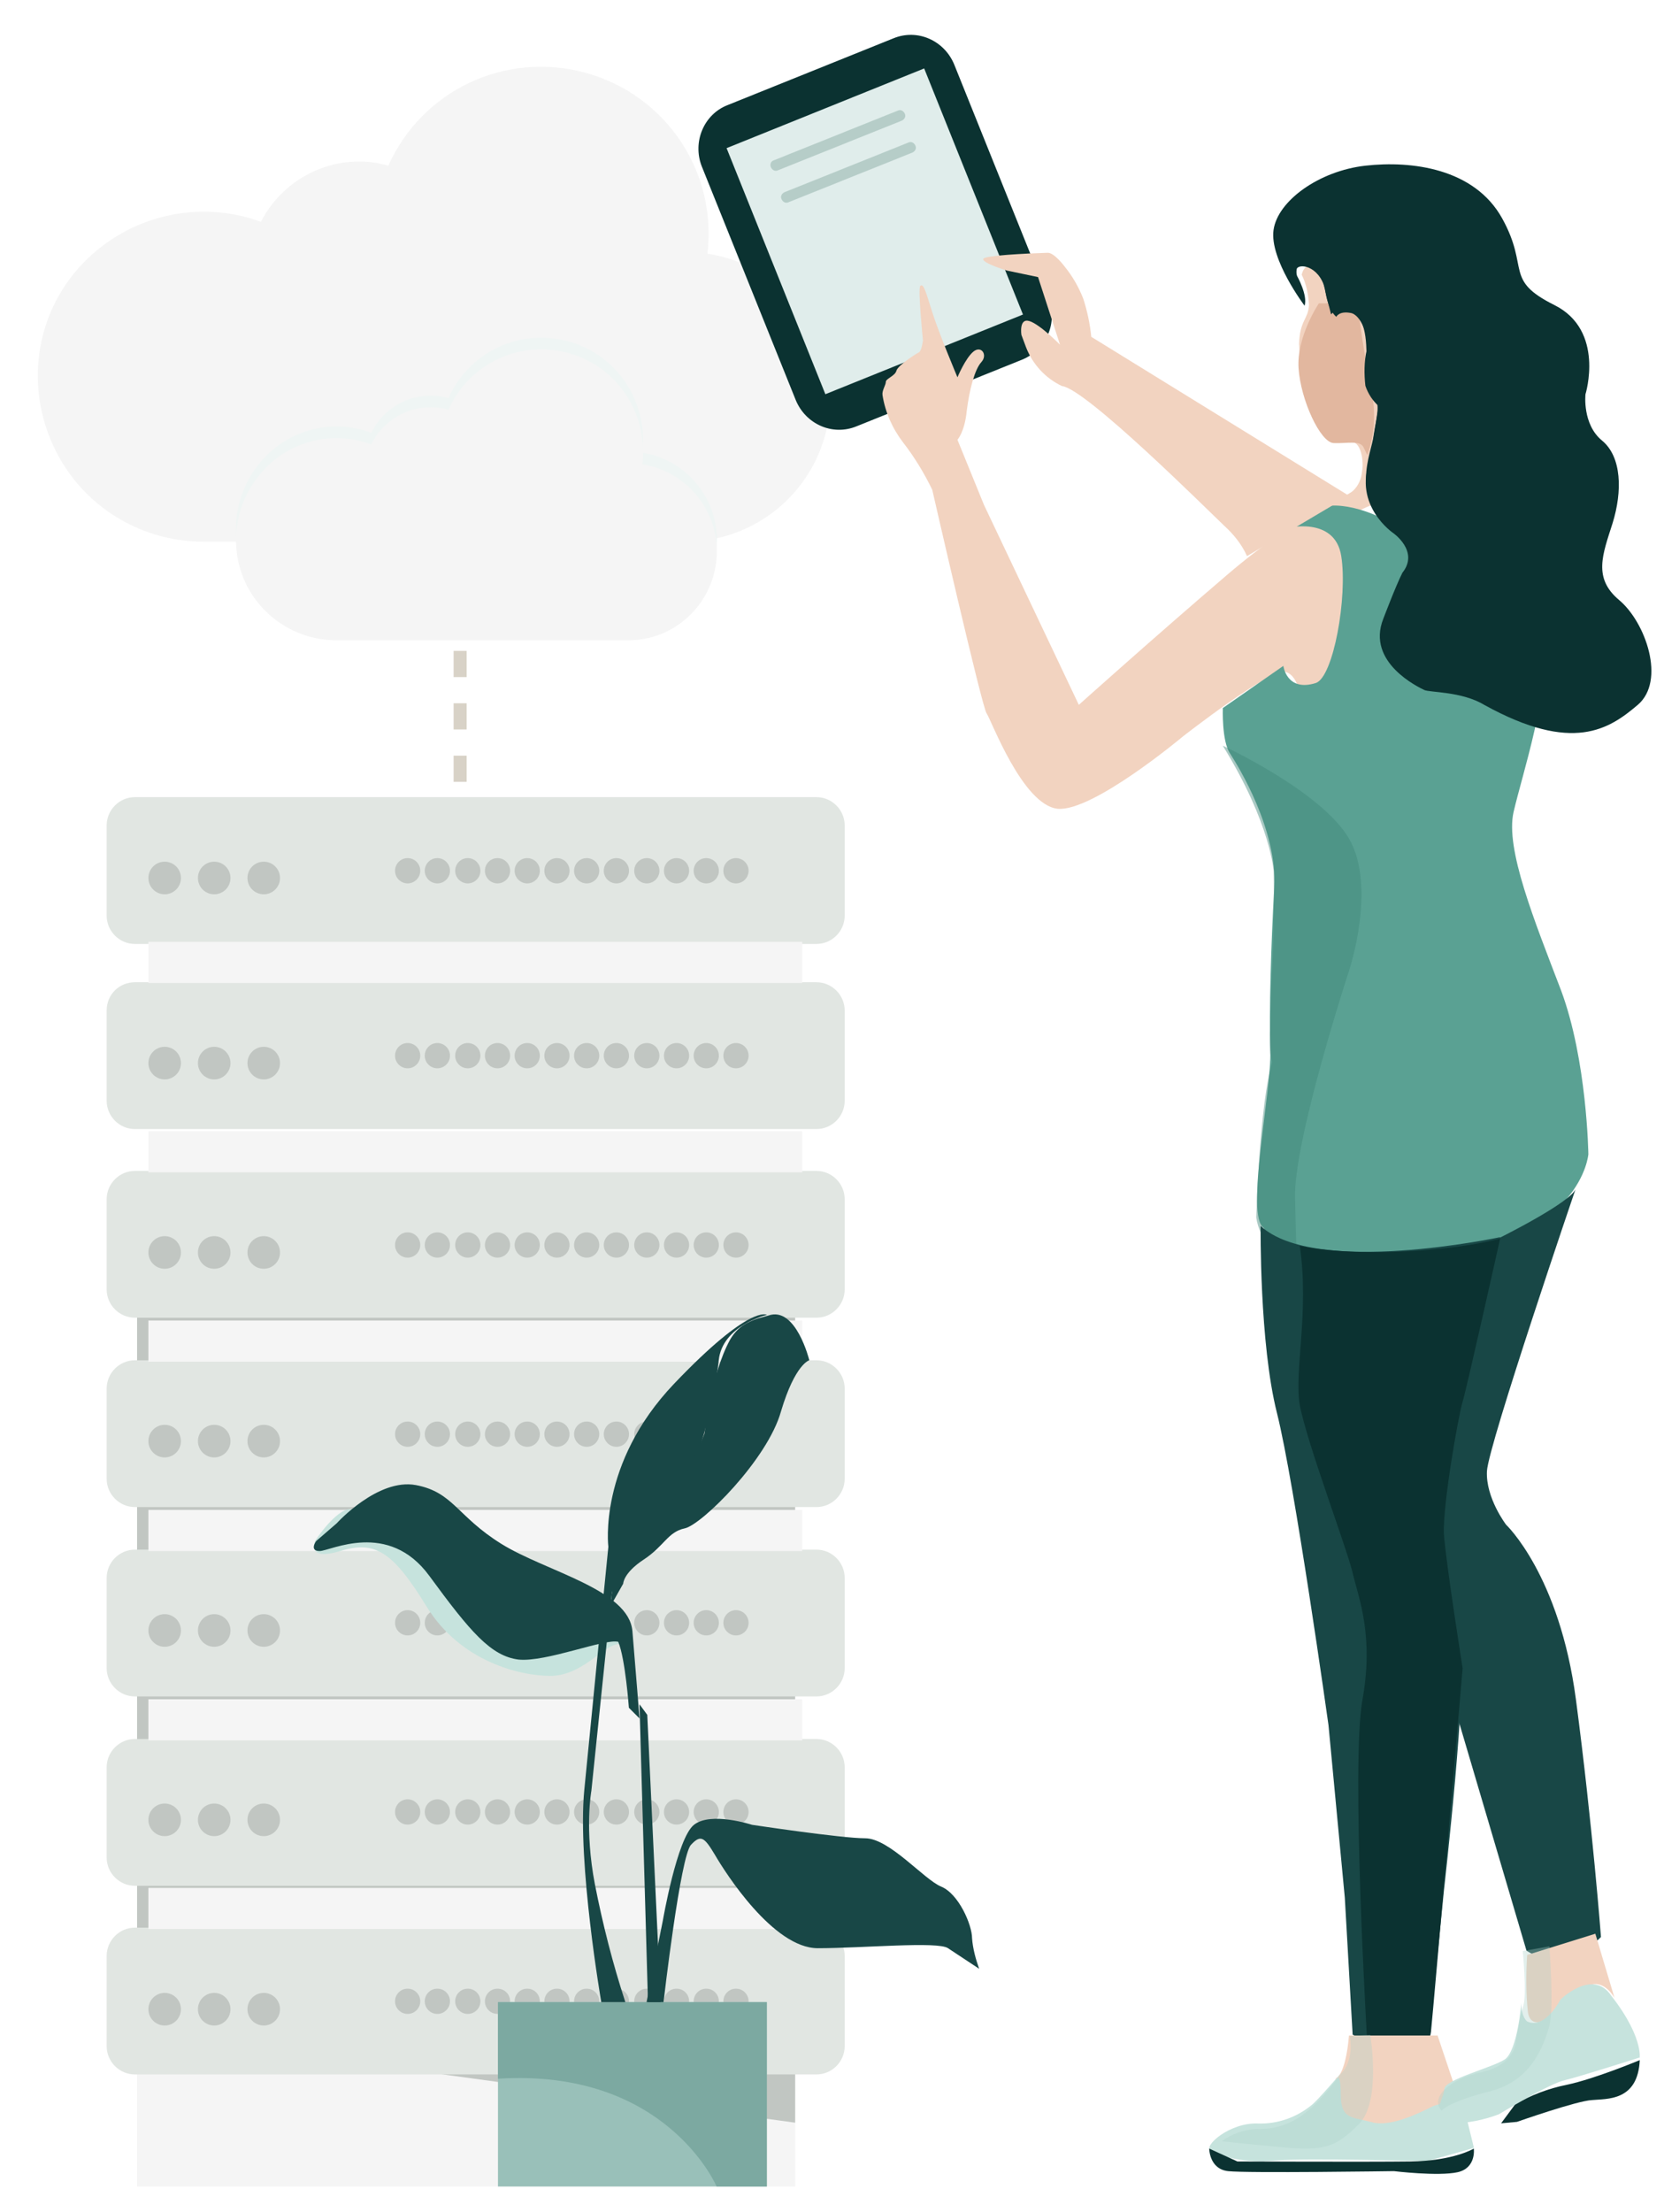 <svg width="143" height="190" viewBox="0 0 143 190" fill="none" xmlns="http://www.w3.org/2000/svg">
<g clip-path="url(#clip0_70_1687)">
<path d="M68.334 169.551H11.78V187.829H68.334V169.551Z" fill="#F5F5F5"/>
<path d="M11.78 104.362H68.334V182.345L11.84 174.608L11.78 167.967V104.362Z" fill="#C1C6C2"/>
<path d="M11.597 68.477H70.159C71.497 68.477 72.591 69.574 72.591 70.914V78.652C72.591 79.992 71.497 81.089 70.159 81.089H11.597C10.259 81.089 9.165 79.992 9.165 78.652V70.914C9.165 69.574 10.259 68.477 11.597 68.477Z" fill="#E1E6E2"/>
<path d="M35.032 75.886C35.63 75.886 36.115 75.4 36.115 74.801C36.115 74.201 35.63 73.715 35.032 73.715C34.433 73.715 33.948 74.201 33.948 74.801C33.948 75.4 34.433 75.886 35.032 75.886Z" fill="#C1C6C2"/>
<path d="M37.586 75.886C38.184 75.886 38.669 75.4 38.669 74.801C38.669 74.201 38.184 73.715 37.586 73.715C36.987 73.715 36.502 74.201 36.502 74.801C36.502 75.4 36.987 75.886 37.586 75.886Z" fill="#C1C6C2"/>
<path d="M40.2 75.886C40.799 75.886 41.284 75.4 41.284 74.801C41.284 74.201 40.799 73.715 40.2 73.715C39.602 73.715 39.117 74.201 39.117 74.801C39.117 75.4 39.602 75.886 40.2 75.886Z" fill="#C1C6C2"/>
<path d="M42.755 75.886C43.353 75.886 43.838 75.4 43.838 74.801C43.838 74.201 43.353 73.715 42.755 73.715C42.156 73.715 41.671 74.201 41.671 74.801C41.671 75.4 42.156 75.886 42.755 75.886Z" fill="#C1C6C2"/>
<path d="M45.309 75.886C45.907 75.886 46.392 75.4 46.392 74.801C46.392 74.201 45.907 73.715 45.309 73.715C44.71 73.715 44.225 74.201 44.225 74.801C44.225 75.4 44.71 75.886 45.309 75.886Z" fill="#C1C6C2"/>
<path d="M47.863 75.886C48.461 75.886 48.946 75.4 48.946 74.801C48.946 74.201 48.461 73.715 47.863 73.715C47.265 73.715 46.779 74.201 46.779 74.801C46.779 75.4 47.265 75.886 47.863 75.886Z" fill="#C1C6C2"/>
<path d="M50.417 75.886C51.015 75.886 51.5 75.4 51.5 74.801C51.5 74.201 51.015 73.715 50.417 73.715C49.819 73.715 49.334 74.201 49.334 74.801C49.334 75.4 49.819 75.886 50.417 75.886Z" fill="#C1C6C2"/>
<path d="M52.971 75.886C53.569 75.886 54.054 75.4 54.054 74.801C54.054 74.201 53.569 73.715 52.971 73.715C52.373 73.715 51.888 74.201 51.888 74.801C51.888 75.4 52.373 75.886 52.971 75.886Z" fill="#C1C6C2"/>
<path d="M55.586 75.886C56.184 75.886 56.669 75.4 56.669 74.801C56.669 74.201 56.184 73.715 55.586 73.715C54.988 73.715 54.503 74.201 54.503 74.801C54.503 75.4 54.988 75.886 55.586 75.886Z" fill="#C1C6C2"/>
<path d="M58.14 75.886C58.738 75.886 59.223 75.4 59.223 74.801C59.223 74.201 58.738 73.715 58.14 73.715C57.542 73.715 57.057 74.201 57.057 74.801C57.057 75.4 57.542 75.886 58.14 75.886Z" fill="#C1C6C2"/>
<path d="M60.694 75.886C61.292 75.886 61.778 75.4 61.778 74.801C61.778 74.201 61.292 73.715 60.694 73.715C60.096 73.715 59.611 74.201 59.611 74.801C59.611 75.4 60.096 75.886 60.694 75.886Z" fill="#C1C6C2"/>
<path d="M63.248 75.886C63.846 75.886 64.332 75.4 64.332 74.801C64.332 74.201 63.846 73.715 63.248 73.715C62.65 73.715 62.165 74.201 62.165 74.801C62.165 75.4 62.65 75.886 63.248 75.886Z" fill="#C1C6C2"/>
<path d="M14.151 76.824C14.924 76.824 15.55 76.197 15.55 75.423C15.55 74.649 14.924 74.022 14.151 74.022C13.379 74.022 12.753 74.649 12.753 75.423C12.753 76.197 13.379 76.824 14.151 76.824Z" fill="#C1C6C2"/>
<path d="M18.408 76.824C19.181 76.824 19.807 76.197 19.807 75.423C19.807 74.649 19.181 74.022 18.408 74.022C17.636 74.022 17.009 74.649 17.009 75.423C17.009 76.197 17.636 76.824 18.408 76.824Z" fill="#C1C6C2"/>
<path d="M22.665 76.824C23.438 76.824 24.064 76.197 24.064 75.423C24.064 74.649 23.438 74.022 22.665 74.022C21.893 74.022 21.266 74.649 21.266 75.423C21.266 76.197 21.893 76.824 22.665 76.824Z" fill="#C1C6C2"/>
<path d="M11.597 84.379H70.159C71.497 84.379 72.591 85.475 72.591 86.816V94.553C72.591 95.893 71.497 96.99 70.159 96.99H11.597C10.259 96.99 9.165 95.893 9.165 94.553V86.816C9.165 85.414 10.259 84.379 11.597 84.379Z" fill="#E1E6E2"/>
<path d="M12.753 80.906H68.943V84.439H12.753V80.906Z" fill="#F5F5F5"/>
<path d="M35.032 91.772C35.63 91.772 36.115 91.286 36.115 90.686C36.115 90.086 35.63 89.6 35.032 89.6C34.433 89.6 33.948 90.086 33.948 90.686C33.948 91.286 34.433 91.772 35.032 91.772Z" fill="#C1C6C2"/>
<path d="M37.586 91.772C38.184 91.772 38.669 91.286 38.669 90.686C38.669 90.086 38.184 89.6 37.586 89.6C36.987 89.6 36.502 90.086 36.502 90.686C36.502 91.286 36.987 91.772 37.586 91.772Z" fill="#C1C6C2"/>
<path d="M40.2 91.772C40.799 91.772 41.284 91.286 41.284 90.686C41.284 90.086 40.799 89.6 40.2 89.6C39.602 89.6 39.117 90.086 39.117 90.686C39.117 91.286 39.602 91.772 40.2 91.772Z" fill="#C1C6C2"/>
<path d="M42.755 91.772C43.353 91.772 43.838 91.286 43.838 90.686C43.838 90.086 43.353 89.6 42.755 89.6C42.156 89.6 41.671 90.086 41.671 90.686C41.671 91.286 42.156 91.772 42.755 91.772Z" fill="#C1C6C2"/>
<path d="M45.309 91.772C45.907 91.772 46.392 91.286 46.392 90.686C46.392 90.086 45.907 89.6 45.309 89.6C44.71 89.6 44.225 90.086 44.225 90.686C44.225 91.286 44.71 91.772 45.309 91.772Z" fill="#C1C6C2"/>
<path d="M47.863 91.772C48.461 91.772 48.946 91.286 48.946 90.686C48.946 90.086 48.461 89.6 47.863 89.6C47.265 89.6 46.779 90.086 46.779 90.686C46.779 91.286 47.265 91.772 47.863 91.772Z" fill="#C1C6C2"/>
<path d="M50.417 91.772C51.015 91.772 51.5 91.286 51.5 90.686C51.5 90.086 51.015 89.6 50.417 89.6C49.819 89.6 49.334 90.086 49.334 90.686C49.334 91.286 49.819 91.772 50.417 91.772Z" fill="#C1C6C2"/>
<path d="M52.971 91.772C53.569 91.772 54.054 91.286 54.054 90.686C54.054 90.086 53.569 89.6 52.971 89.6C52.373 89.6 51.888 90.086 51.888 90.686C51.888 91.286 52.373 91.772 52.971 91.772Z" fill="#C1C6C2"/>
<path d="M55.586 91.772C56.184 91.772 56.669 91.286 56.669 90.686C56.669 90.086 56.184 89.6 55.586 89.6C54.988 89.6 54.503 90.086 54.503 90.686C54.503 91.286 54.988 91.772 55.586 91.772Z" fill="#C1C6C2"/>
<path d="M58.14 91.772C58.738 91.772 59.223 91.286 59.223 90.686C59.223 90.086 58.738 89.6 58.14 89.6C57.542 89.6 57.057 90.086 57.057 90.686C57.057 91.286 57.542 91.772 58.14 91.772Z" fill="#C1C6C2"/>
<path d="M60.694 91.772C61.292 91.772 61.778 91.286 61.778 90.686C61.778 90.086 61.292 89.6 60.694 89.6C60.096 89.6 59.611 90.086 59.611 90.686C59.611 91.286 60.096 91.772 60.694 91.772Z" fill="#C1C6C2"/>
<path d="M63.248 91.772C63.846 91.772 64.332 91.286 64.332 90.686C64.332 90.086 63.846 89.6 63.248 89.6C62.65 89.6 62.165 90.086 62.165 90.686C62.165 91.286 62.65 91.772 63.248 91.772Z" fill="#C1C6C2"/>
<path d="M14.151 92.725C14.924 92.725 15.55 92.098 15.55 91.324C15.55 90.55 14.924 89.923 14.151 89.923C13.379 89.923 12.753 90.55 12.753 91.324C12.753 92.098 13.379 92.725 14.151 92.725Z" fill="#C1C6C2"/>
<path d="M18.408 92.725C19.181 92.725 19.807 92.098 19.807 91.324C19.807 90.55 19.181 89.923 18.408 89.923C17.636 89.923 17.009 90.55 17.009 91.324C17.009 92.098 17.636 92.725 18.408 92.725Z" fill="#C1C6C2"/>
<path d="M22.665 92.725C23.438 92.725 24.064 92.098 24.064 91.324C24.064 90.55 23.438 89.923 22.665 89.923C21.893 89.923 21.266 90.55 21.266 91.324C21.266 92.098 21.893 92.725 22.665 92.725Z" fill="#C1C6C2"/>
<path d="M11.597 100.585H70.159C71.497 100.585 72.591 101.681 72.591 103.022V110.759C72.591 112.099 71.497 113.196 70.159 113.196H11.597C10.259 113.196 9.165 112.099 9.165 110.759V103.022C9.165 101.681 10.259 100.585 11.597 100.585Z" fill="#E1E6E2"/>
<path d="M12.753 97.173H68.943V100.706H12.753V97.173Z" fill="#F5F5F5"/>
<path d="M35.032 108.035C35.63 108.035 36.115 107.549 36.115 106.95C36.115 106.35 35.63 105.864 35.032 105.864C34.433 105.864 33.948 106.35 33.948 106.95C33.948 107.549 34.433 108.035 35.032 108.035Z" fill="#C1C6C2"/>
<path d="M37.586 108.035C38.184 108.035 38.669 107.549 38.669 106.95C38.669 106.35 38.184 105.864 37.586 105.864C36.987 105.864 36.502 106.35 36.502 106.95C36.502 107.549 36.987 108.035 37.586 108.035Z" fill="#C1C6C2"/>
<path d="M40.2 108.035C40.799 108.035 41.284 107.549 41.284 106.95C41.284 106.35 40.799 105.864 40.2 105.864C39.602 105.864 39.117 106.35 39.117 106.95C39.117 107.549 39.602 108.035 40.2 108.035Z" fill="#C1C6C2"/>
<path d="M42.755 108.035C43.353 108.035 43.838 107.549 43.838 106.95C43.838 106.35 43.353 105.864 42.755 105.864C42.156 105.864 41.671 106.35 41.671 106.95C41.671 107.549 42.156 108.035 42.755 108.035Z" fill="#C1C6C2"/>
<path d="M45.309 108.035C45.907 108.035 46.392 107.549 46.392 106.95C46.392 106.35 45.907 105.864 45.309 105.864C44.71 105.864 44.225 106.35 44.225 106.95C44.225 107.549 44.71 108.035 45.309 108.035Z" fill="#C1C6C2"/>
<path d="M47.863 108.035C48.461 108.035 48.946 107.549 48.946 106.95C48.946 106.35 48.461 105.864 47.863 105.864C47.265 105.864 46.779 106.35 46.779 106.95C46.779 107.549 47.265 108.035 47.863 108.035Z" fill="#C1C6C2"/>
<path d="M50.417 108.035C51.015 108.035 51.5 107.549 51.5 106.95C51.5 106.35 51.015 105.864 50.417 105.864C49.819 105.864 49.334 106.35 49.334 106.95C49.334 107.549 49.819 108.035 50.417 108.035Z" fill="#C1C6C2"/>
<path d="M52.971 108.035C53.569 108.035 54.054 107.549 54.054 106.95C54.054 106.35 53.569 105.864 52.971 105.864C52.373 105.864 51.888 106.35 51.888 106.95C51.888 107.549 52.373 108.035 52.971 108.035Z" fill="#C1C6C2"/>
<path d="M55.586 108.035C56.184 108.035 56.669 107.549 56.669 106.95C56.669 106.35 56.184 105.864 55.586 105.864C54.988 105.864 54.503 106.35 54.503 106.95C54.503 107.549 54.988 108.035 55.586 108.035Z" fill="#C1C6C2"/>
<path d="M58.14 108.035C58.738 108.035 59.223 107.549 59.223 106.95C59.223 106.35 58.738 105.864 58.14 105.864C57.542 105.864 57.057 106.35 57.057 106.95C57.057 107.549 57.542 108.035 58.14 108.035Z" fill="#C1C6C2"/>
<path d="M60.694 108.035C61.292 108.035 61.778 107.549 61.778 106.95C61.778 106.35 61.292 105.864 60.694 105.864C60.096 105.864 59.611 106.35 59.611 106.95C59.611 107.549 60.096 108.035 60.694 108.035Z" fill="#C1C6C2"/>
<path d="M63.248 108.035C63.846 108.035 64.332 107.549 64.332 106.95C64.332 106.35 63.846 105.864 63.248 105.864C62.65 105.864 62.165 106.35 62.165 106.95C62.165 107.549 62.65 108.035 63.248 108.035Z" fill="#C1C6C2"/>
<path d="M14.151 108.992C14.924 108.992 15.55 108.365 15.55 107.591C15.55 106.817 14.924 106.19 14.151 106.19C13.379 106.19 12.753 106.817 12.753 107.591C12.753 108.365 13.379 108.992 14.151 108.992Z" fill="#C1C6C2"/>
<path d="M18.408 108.992C19.181 108.992 19.807 108.365 19.807 107.591C19.807 106.817 19.181 106.19 18.408 106.19C17.636 106.19 17.009 106.817 17.009 107.591C17.009 108.365 17.636 108.992 18.408 108.992Z" fill="#C1C6C2"/>
<path d="M22.665 108.992C23.438 108.992 24.064 108.365 24.064 107.591C24.064 106.817 23.438 106.19 22.665 106.19C21.893 106.19 21.266 106.817 21.266 107.591C21.266 108.365 21.893 108.992 22.665 108.992Z" fill="#C1C6C2"/>
<path d="M11.597 116.851H70.159C71.497 116.851 72.591 117.948 72.591 119.288V127.026C72.591 128.366 71.497 129.463 70.159 129.463H11.597C10.259 129.463 9.165 128.366 9.165 127.026V119.288C9.165 117.948 10.259 116.851 11.597 116.851Z" fill="#E1E6E2"/>
<path d="M12.753 113.44H68.943V116.973H12.753V113.44Z" fill="#F5F5F5"/>
<path d="M35.032 124.286C35.63 124.286 36.115 123.8 36.115 123.2C36.115 122.601 35.63 122.115 35.032 122.115C34.433 122.115 33.948 122.601 33.948 123.2C33.948 123.8 34.433 124.286 35.032 124.286Z" fill="#C1C6C2"/>
<path d="M37.586 124.286C38.184 124.286 38.669 123.8 38.669 123.2C38.669 122.601 38.184 122.115 37.586 122.115C36.987 122.115 36.502 122.601 36.502 123.2C36.502 123.8 36.987 124.286 37.586 124.286Z" fill="#C1C6C2"/>
<path d="M40.2 124.286C40.799 124.286 41.284 123.8 41.284 123.2C41.284 122.601 40.799 122.115 40.2 122.115C39.602 122.115 39.117 122.601 39.117 123.2C39.117 123.8 39.602 124.286 40.2 124.286Z" fill="#C1C6C2"/>
<path d="M42.755 124.286C43.353 124.286 43.838 123.8 43.838 123.2C43.838 122.601 43.353 122.115 42.755 122.115C42.156 122.115 41.671 122.601 41.671 123.2C41.671 123.8 42.156 124.286 42.755 124.286Z" fill="#C1C6C2"/>
<path d="M45.309 124.286C45.907 124.286 46.392 123.8 46.392 123.2C46.392 122.601 45.907 122.115 45.309 122.115C44.71 122.115 44.225 122.601 44.225 123.2C44.225 123.8 44.71 124.286 45.309 124.286Z" fill="#C1C6C2"/>
<path d="M47.863 124.286C48.461 124.286 48.946 123.8 48.946 123.2C48.946 122.601 48.461 122.115 47.863 122.115C47.265 122.115 46.779 122.601 46.779 123.2C46.779 123.8 47.265 124.286 47.863 124.286Z" fill="#C1C6C2"/>
<path d="M50.417 124.286C51.015 124.286 51.5 123.8 51.5 123.2C51.5 122.601 51.015 122.115 50.417 122.115C49.819 122.115 49.334 122.601 49.334 123.2C49.334 123.8 49.819 124.286 50.417 124.286Z" fill="#C1C6C2"/>
<path d="M52.971 124.286C53.569 124.286 54.054 123.8 54.054 123.2C54.054 122.601 53.569 122.115 52.971 122.115C52.373 122.115 51.888 122.601 51.888 123.2C51.888 123.8 52.373 124.286 52.971 124.286Z" fill="#C1C6C2"/>
<path d="M55.586 124.286C56.184 124.286 56.669 123.8 56.669 123.2C56.669 122.601 56.184 122.115 55.586 122.115C54.988 122.115 54.503 122.601 54.503 123.2C54.503 123.8 54.988 124.286 55.586 124.286Z" fill="#C1C6C2"/>
<path d="M58.14 124.286C58.738 124.286 59.223 123.8 59.223 123.2C59.223 122.601 58.738 122.115 58.14 122.115C57.542 122.115 57.057 122.601 57.057 123.2C57.057 123.8 57.542 124.286 58.14 124.286Z" fill="#C1C6C2"/>
<path d="M60.694 124.286C61.292 124.286 61.778 123.8 61.778 123.2C61.778 122.601 61.292 122.115 60.694 122.115C60.096 122.115 59.611 122.601 59.611 123.2C59.611 123.8 60.096 124.286 60.694 124.286Z" fill="#C1C6C2"/>
<path d="M63.248 124.286C63.846 124.286 64.332 123.8 64.332 123.2C64.332 122.601 63.846 122.115 63.248 122.115C62.65 122.115 62.165 122.601 62.165 123.2C62.165 123.8 62.65 124.286 63.248 124.286Z" fill="#C1C6C2"/>
<path d="M14.151 125.198C14.924 125.198 15.55 124.571 15.55 123.797C15.55 123.023 14.924 122.396 14.151 122.396C13.379 122.396 12.753 123.023 12.753 123.797C12.753 124.571 13.379 125.198 14.151 125.198Z" fill="#C1C6C2"/>
<path d="M18.408 125.198C19.181 125.198 19.807 124.571 19.807 123.797C19.807 123.023 19.181 122.396 18.408 122.396C17.636 122.396 17.009 123.023 17.009 123.797C17.009 124.571 17.636 125.198 18.408 125.198Z" fill="#C1C6C2"/>
<path d="M22.665 125.198C23.438 125.198 24.064 124.571 24.064 123.797C24.064 123.023 23.438 122.396 22.665 122.396C21.893 122.396 21.266 123.023 21.266 123.797C21.266 124.571 21.893 125.198 22.665 125.198Z" fill="#C1C6C2"/>
<path d="M11.597 133.118H70.159C71.497 133.118 72.591 134.215 72.591 135.555V143.293C72.591 144.633 71.497 145.73 70.159 145.73H11.597C10.259 145.73 9.165 144.633 9.165 143.293V135.555C9.165 134.215 10.259 133.118 11.597 133.118Z" fill="#E1E6E2"/>
<path d="M12.753 129.707H68.943V133.24H12.753V129.707Z" fill="#F5F5F5"/>
<path d="M35.032 140.489C35.63 140.489 36.115 140.003 36.115 139.403C36.115 138.803 35.63 138.317 35.032 138.317C34.433 138.317 33.948 138.803 33.948 139.403C33.948 140.003 34.433 140.489 35.032 140.489Z" fill="#C1C6C2"/>
<path d="M37.586 140.489C38.184 140.489 38.669 140.003 38.669 139.403C38.669 138.803 38.184 138.317 37.586 138.317C36.987 138.317 36.502 138.803 36.502 139.403C36.502 140.003 36.987 140.489 37.586 140.489Z" fill="#C1C6C2"/>
<path d="M40.2 140.489C40.799 140.489 41.284 140.003 41.284 139.403C41.284 138.803 40.799 138.317 40.2 138.317C39.602 138.317 39.117 138.803 39.117 139.403C39.117 140.003 39.602 140.489 40.2 140.489Z" fill="#C1C6C2"/>
<path d="M42.755 140.489C43.353 140.489 43.838 140.003 43.838 139.403C43.838 138.803 43.353 138.317 42.755 138.317C42.156 138.317 41.671 138.803 41.671 139.403C41.671 140.003 42.156 140.489 42.755 140.489Z" fill="#C1C6C2"/>
<path d="M45.309 140.489C45.907 140.489 46.392 140.003 46.392 139.403C46.392 138.803 45.907 138.317 45.309 138.317C44.71 138.317 44.225 138.803 44.225 139.403C44.225 140.003 44.71 140.489 45.309 140.489Z" fill="#C1C6C2"/>
<path d="M47.863 140.489C48.461 140.489 48.946 140.003 48.946 139.403C48.946 138.803 48.461 138.317 47.863 138.317C47.265 138.317 46.779 138.803 46.779 139.403C46.779 140.003 47.265 140.489 47.863 140.489Z" fill="#C1C6C2"/>
<path d="M50.417 140.489C51.015 140.489 51.5 140.003 51.5 139.403C51.5 138.803 51.015 138.317 50.417 138.317C49.819 138.317 49.334 138.803 49.334 139.403C49.334 140.003 49.819 140.489 50.417 140.489Z" fill="#C1C6C2"/>
<path d="M52.971 140.489C53.569 140.489 54.054 140.003 54.054 139.403C54.054 138.803 53.569 138.317 52.971 138.317C52.373 138.317 51.888 138.803 51.888 139.403C51.888 140.003 52.373 140.489 52.971 140.489Z" fill="#C1C6C2"/>
<path d="M55.586 140.489C56.184 140.489 56.669 140.003 56.669 139.403C56.669 138.803 56.184 138.317 55.586 138.317C54.988 138.317 54.503 138.803 54.503 139.403C54.503 140.003 54.988 140.489 55.586 140.489Z" fill="#C1C6C2"/>
<path d="M58.14 140.489C58.738 140.489 59.223 140.003 59.223 139.403C59.223 138.803 58.738 138.317 58.14 138.317C57.542 138.317 57.057 138.803 57.057 139.403C57.057 140.003 57.542 140.489 58.14 140.489Z" fill="#C1C6C2"/>
<path d="M60.694 140.489C61.292 140.489 61.778 140.003 61.778 139.403C61.778 138.803 61.292 138.317 60.694 138.317C60.096 138.317 59.611 138.803 59.611 139.403C59.611 140.003 60.096 140.489 60.694 140.489Z" fill="#C1C6C2"/>
<path d="M63.248 140.489C63.846 140.489 64.332 140.003 64.332 139.403C64.332 138.803 63.846 138.317 63.248 138.317C62.65 138.317 62.165 138.803 62.165 139.403C62.165 140.003 62.65 140.489 63.248 140.489Z" fill="#C1C6C2"/>
<path d="M14.151 141.465C14.924 141.465 15.55 140.838 15.55 140.064C15.55 139.29 14.924 138.662 14.151 138.662C13.379 138.662 12.753 139.29 12.753 140.064C12.753 140.838 13.379 141.465 14.151 141.465Z" fill="#C1C6C2"/>
<path d="M18.408 141.465C19.181 141.465 19.807 140.838 19.807 140.064C19.807 139.29 19.181 138.662 18.408 138.662C17.636 138.662 17.009 139.29 17.009 140.064C17.009 140.838 17.636 141.465 18.408 141.465Z" fill="#C1C6C2"/>
<path d="M22.665 141.465C23.438 141.465 24.064 140.838 24.064 140.064C24.064 139.29 23.438 138.662 22.665 138.662C21.893 138.662 21.266 139.29 21.266 140.064C21.266 140.838 21.893 141.465 22.665 141.465Z" fill="#C1C6C2"/>
<path d="M11.597 149.385H70.159C71.497 149.385 72.591 150.482 72.591 151.822V159.56C72.591 160.9 71.497 161.997 70.159 161.997H11.597C10.259 161.997 9.165 160.9 9.165 159.56V151.822C9.165 150.482 10.259 149.385 11.597 149.385Z" fill="#E1E6E2"/>
<path d="M12.753 145.973H68.943V149.507H12.753V145.973Z" fill="#F5F5F5"/>
<path d="M35.032 156.74C35.63 156.74 36.115 156.254 36.115 155.654C36.115 155.054 35.63 154.568 35.032 154.568C34.433 154.568 33.948 155.054 33.948 155.654C33.948 156.254 34.433 156.74 35.032 156.74Z" fill="#C1C6C2"/>
<path d="M37.586 156.74C38.184 156.74 38.669 156.254 38.669 155.654C38.669 155.054 38.184 154.568 37.586 154.568C36.987 154.568 36.502 155.054 36.502 155.654C36.502 156.254 36.987 156.74 37.586 156.74Z" fill="#C1C6C2"/>
<path d="M40.2 156.74C40.799 156.74 41.284 156.254 41.284 155.654C41.284 155.054 40.799 154.568 40.2 154.568C39.602 154.568 39.117 155.054 39.117 155.654C39.117 156.254 39.602 156.74 40.2 156.74Z" fill="#C1C6C2"/>
<path d="M42.755 156.74C43.353 156.74 43.838 156.254 43.838 155.654C43.838 155.054 43.353 154.568 42.755 154.568C42.156 154.568 41.671 155.054 41.671 155.654C41.671 156.254 42.156 156.74 42.755 156.74Z" fill="#C1C6C2"/>
<path d="M45.309 156.74C45.907 156.74 46.392 156.254 46.392 155.654C46.392 155.054 45.907 154.568 45.309 154.568C44.71 154.568 44.225 155.054 44.225 155.654C44.225 156.254 44.71 156.74 45.309 156.74Z" fill="#C1C6C2"/>
<path d="M47.863 156.74C48.461 156.74 48.946 156.254 48.946 155.654C48.946 155.054 48.461 154.568 47.863 154.568C47.265 154.568 46.779 155.054 46.779 155.654C46.779 156.254 47.265 156.74 47.863 156.74Z" fill="#C1C6C2"/>
<path d="M50.417 156.74C51.015 156.74 51.5 156.254 51.5 155.654C51.5 155.054 51.015 154.568 50.417 154.568C49.819 154.568 49.334 155.054 49.334 155.654C49.334 156.254 49.819 156.74 50.417 156.74Z" fill="#C1C6C2"/>
<path d="M52.971 156.74C53.569 156.74 54.054 156.254 54.054 155.654C54.054 155.054 53.569 154.568 52.971 154.568C52.373 154.568 51.888 155.054 51.888 155.654C51.888 156.254 52.373 156.74 52.971 156.74Z" fill="#C1C6C2"/>
<path d="M55.586 156.74C56.184 156.74 56.669 156.254 56.669 155.654C56.669 155.054 56.184 154.568 55.586 154.568C54.988 154.568 54.503 155.054 54.503 155.654C54.503 156.254 54.988 156.74 55.586 156.74Z" fill="#C1C6C2"/>
<path d="M58.14 156.74C58.738 156.74 59.223 156.254 59.223 155.654C59.223 155.054 58.738 154.568 58.14 154.568C57.542 154.568 57.057 155.054 57.057 155.654C57.057 156.254 57.542 156.74 58.14 156.74Z" fill="#C1C6C2"/>
<path d="M60.694 156.74C61.292 156.74 61.778 156.254 61.778 155.654C61.778 155.054 61.292 154.568 60.694 154.568C60.096 154.568 59.611 155.054 59.611 155.654C59.611 156.254 60.096 156.74 60.694 156.74Z" fill="#C1C6C2"/>
<path d="M63.248 156.74C63.846 156.74 64.332 156.254 64.332 155.654C64.332 155.054 63.846 154.568 63.248 154.568C62.65 154.568 62.165 155.054 62.165 155.654C62.165 156.254 62.65 156.74 63.248 156.74Z" fill="#C1C6C2"/>
<path d="M14.151 157.732C14.924 157.732 15.55 157.104 15.55 156.331C15.55 155.557 14.924 154.929 14.151 154.929C13.379 154.929 12.753 155.557 12.753 156.331C12.753 157.104 13.379 157.732 14.151 157.732Z" fill="#C1C6C2"/>
<path d="M18.408 157.732C19.181 157.732 19.807 157.104 19.807 156.331C19.807 155.557 19.181 154.929 18.408 154.929C17.636 154.929 17.009 155.557 17.009 156.331C17.009 157.104 17.636 157.732 18.408 157.732Z" fill="#C1C6C2"/>
<path d="M22.665 157.732C23.438 157.732 24.064 157.104 24.064 156.331C24.064 155.557 23.438 154.929 22.665 154.929C21.893 154.929 21.266 155.557 21.266 156.331C21.266 157.104 21.893 157.732 22.665 157.732Z" fill="#C1C6C2"/>
<path d="M11.597 165.591H70.159C71.497 165.591 72.591 166.688 72.591 168.028V175.765C72.591 177.106 71.497 178.202 70.159 178.202H11.597C10.259 178.202 9.165 177.106 9.165 175.765V168.028C9.165 166.688 10.259 165.591 11.597 165.591Z" fill="#E1E6E2"/>
<path d="M12.753 162.179H68.943V165.713H12.753V162.179Z" fill="#F5F5F5"/>
<path d="M35.032 173.003C35.63 173.003 36.115 172.517 36.115 171.918C36.115 171.318 35.63 170.832 35.032 170.832C34.433 170.832 33.948 171.318 33.948 171.918C33.948 172.517 34.433 173.003 35.032 173.003Z" fill="#C1C6C2"/>
<path d="M37.586 173.003C38.184 173.003 38.669 172.517 38.669 171.918C38.669 171.318 38.184 170.832 37.586 170.832C36.987 170.832 36.502 171.318 36.502 171.918C36.502 172.517 36.987 173.003 37.586 173.003Z" fill="#C1C6C2"/>
<path d="M40.2 173.003C40.799 173.003 41.284 172.517 41.284 171.918C41.284 171.318 40.799 170.832 40.2 170.832C39.602 170.832 39.117 171.318 39.117 171.918C39.117 172.517 39.602 173.003 40.2 173.003Z" fill="#C1C6C2"/>
<path d="M42.755 173.003C43.353 173.003 43.838 172.517 43.838 171.918C43.838 171.318 43.353 170.832 42.755 170.832C42.156 170.832 41.671 171.318 41.671 171.918C41.671 172.517 42.156 173.003 42.755 173.003Z" fill="#C1C6C2"/>
<path d="M45.309 173.003C45.907 173.003 46.392 172.517 46.392 171.918C46.392 171.318 45.907 170.832 45.309 170.832C44.71 170.832 44.225 171.318 44.225 171.918C44.225 172.517 44.71 173.003 45.309 173.003Z" fill="#C1C6C2"/>
<path d="M47.863 173.003C48.461 173.003 48.946 172.517 48.946 171.918C48.946 171.318 48.461 170.832 47.863 170.832C47.265 170.832 46.779 171.318 46.779 171.918C46.779 172.517 47.265 173.003 47.863 173.003Z" fill="#C1C6C2"/>
<path d="M50.417 173.003C51.015 173.003 51.5 172.517 51.5 171.918C51.5 171.318 51.015 170.832 50.417 170.832C49.819 170.832 49.334 171.318 49.334 171.918C49.334 172.517 49.819 173.003 50.417 173.003Z" fill="#C1C6C2"/>
<path d="M52.971 173.003C53.569 173.003 54.054 172.517 54.054 171.918C54.054 171.318 53.569 170.832 52.971 170.832C52.373 170.832 51.888 171.318 51.888 171.918C51.888 172.517 52.373 173.003 52.971 173.003Z" fill="#C1C6C2"/>
<path d="M55.586 173.003C56.184 173.003 56.669 172.517 56.669 171.918C56.669 171.318 56.184 170.832 55.586 170.832C54.988 170.832 54.503 171.318 54.503 171.918C54.503 172.517 54.988 173.003 55.586 173.003Z" fill="#C1C6C2"/>
<path d="M58.14 173.003C58.738 173.003 59.223 172.517 59.223 171.918C59.223 171.318 58.738 170.832 58.14 170.832C57.542 170.832 57.057 171.318 57.057 171.918C57.057 172.517 57.542 173.003 58.14 173.003Z" fill="#C1C6C2"/>
<path d="M60.694 173.003C61.292 173.003 61.778 172.517 61.778 171.918C61.778 171.318 61.292 170.832 60.694 170.832C60.096 170.832 59.611 171.318 59.611 171.918C59.611 172.517 60.096 173.003 60.694 173.003Z" fill="#C1C6C2"/>
<path d="M63.248 173.003C63.846 173.003 64.332 172.517 64.332 171.918C64.332 171.318 63.846 170.832 63.248 170.832C62.65 170.832 62.165 171.318 62.165 171.918C62.165 172.517 62.65 173.003 63.248 173.003Z" fill="#C1C6C2"/>
<path d="M14.151 173.999C14.924 173.999 15.55 173.371 15.55 172.597C15.55 171.824 14.924 171.196 14.151 171.196C13.379 171.196 12.753 171.824 12.753 172.597C12.753 173.371 13.379 173.999 14.151 173.999Z" fill="#C1C6C2"/>
<path d="M18.408 173.999C19.181 173.999 19.807 173.371 19.807 172.597C19.807 171.824 19.181 171.196 18.408 171.196C17.636 171.196 17.009 171.824 17.009 172.597C17.009 173.371 17.636 173.999 18.408 173.999Z" fill="#C1C6C2"/>
<path d="M22.665 173.999C23.438 173.999 24.064 173.371 24.064 172.597C24.064 171.824 23.438 171.196 22.665 171.196C21.893 171.196 21.266 171.824 21.266 172.597C21.266 173.371 21.893 173.999 22.665 173.999Z" fill="#C1C6C2"/>
<path d="M60.794 21.795C61.645 14.728 57.206 8.148 50.334 6.259C43.462 4.371 36.287 7.722 33.368 14.241C32.577 13.997 31.726 13.875 30.875 13.875C27.287 13.875 24.064 15.886 22.422 19.053C17.07 17.104 11.111 18.505 7.158 22.587C3.205 26.669 2.171 32.701 4.421 37.94C6.671 43.18 11.78 46.531 17.496 46.531H58.605H59.03C65.537 46.47 70.889 41.413 71.314 34.955C71.801 28.497 67.24 22.77 60.794 21.795Z" fill="#F5F5F5"/>
<path d="M39.542 55.914V67.857" stroke="#D8D2C7" stroke-width="1.123" stroke-dasharray="2.25 2.25"/>
<path d="M39.753 35.334V36.309" stroke="#D8D2C7" stroke-width="1.123"/>
<g filter="url(#filter0_d_70_1687)">
<path d="M55.199 39.89C55.26 39.524 55.26 39.159 55.26 38.793C55.26 34.65 52.402 31.056 48.327 30.203C44.253 29.35 40.239 31.421 38.537 35.199C35.922 34.468 33.124 35.686 31.908 38.184C28.685 36.965 25.037 37.818 22.665 40.377C20.293 42.936 19.624 46.592 20.962 49.76C22.3 52.928 25.462 54.999 28.868 54.999H54.044C57.996 54.999 61.28 51.892 61.584 47.932C61.888 44.033 59.091 40.499 55.199 39.89Z" fill="#EFF5F4"/>
</g>
<path d="M55.199 39.89C55.26 39.524 55.26 39.159 55.26 38.793C55.26 34.65 52.402 31.056 48.327 30.203C44.253 29.35 40.239 31.421 38.537 35.199C35.922 34.468 33.124 35.686 31.908 38.184C28.685 36.965 25.037 37.818 22.665 40.377C20.293 42.936 19.624 46.592 20.962 49.76C22.3 52.928 25.462 54.999 28.868 54.999H54.044C57.996 54.999 61.28 51.892 61.584 47.932C61.888 44.033 59.091 40.499 55.199 39.89Z" fill="#F5F5F5"/>
<path d="M62.546 9.021L76.776 3.294C78.844 2.441 81.155 3.477 82.006 5.548L90.094 25.654C90.945 27.725 89.912 30.04 87.844 30.893L73.614 36.62C71.546 37.473 69.236 36.437 68.384 34.366L60.296 14.261C59.506 12.189 60.479 9.813 62.546 9.021Z" fill="#0B3231"/>
<path d="M62.44 12.726L79.421 5.88L87.911 27.019L70.93 33.864L62.44 12.726Z" fill="#E0EDEB"/>
<path d="M66.499 13.773L77.141 9.508C77.385 9.387 77.628 9.508 77.749 9.752C77.871 9.996 77.749 10.24 77.506 10.361L66.864 14.626C66.621 14.748 66.378 14.626 66.256 14.383C66.134 14.139 66.256 13.834 66.499 13.773Z" fill="#B6CDC8"/>
<path d="M67.411 16.515L78.053 12.25C78.297 12.128 78.54 12.25 78.662 12.494C78.783 12.738 78.662 12.981 78.418 13.103L67.776 17.368C67.533 17.49 67.29 17.368 67.168 17.124C67.046 16.88 67.168 16.637 67.411 16.515Z" fill="#B6CDC8"/>
<path d="M111.864 23.596C112.263 24.387 112.434 25.291 112.491 26.195C112.434 27.438 111.693 27.494 111.636 29.585C111.75 30.376 111.465 33.823 113.403 36.648C114.6 38.286 115.684 37.947 116.311 38.004C116.938 38.117 117.223 39.586 117.052 40.49C116.995 41.112 116.767 41.677 116.311 42.129C115.627 42.807 111.693 44.05 105.48 49.361C99.267 54.673 92.712 60.549 92.712 60.549L84.561 43.372L82.281 37.778C82.281 37.778 82.908 37.1 83.079 35.292C83.307 33.484 83.763 31.732 84.333 31.11C84.903 30.489 84.333 29.641 83.649 30.206C82.965 30.771 82.281 32.41 82.281 32.41C82.281 32.41 80.685 28.624 80.115 26.816C79.545 25.008 79.374 24.33 79.089 24.556C78.861 24.782 79.317 29.246 79.317 29.246C79.317 29.246 79.203 30.15 78.975 30.263C78.747 30.376 77.151 31.393 77.037 31.845C76.923 32.297 76.125 32.523 76.125 32.806C76.125 33.088 75.783 33.54 75.84 33.936C76.068 35.405 76.695 36.817 77.607 38.004C78.576 39.247 79.431 40.66 80.115 42.072C80.115 42.072 84.39 60.775 84.789 61.284C85.188 61.849 87.867 69.138 90.888 69.477C93.909 69.759 101.661 63.261 101.661 63.261C101.661 63.261 109.242 57.328 110.496 57.724C111.75 58.119 111.807 60.436 111.807 60.436C111.807 60.436 114.201 63.035 115.342 57.611C116.482 52.187 116.995 47.497 115.399 46.254C113.802 45.067 117.907 43.202 118.42 43.259C118.933 43.315 117.793 40.773 118.42 39.812C119.047 38.852 119.674 34.953 118.534 33.71C117.451 32.467 117.907 31.732 118.021 31.393C118.192 31.054 118.591 28.455 117.679 27.551C116.767 26.703 115.741 26.251 115.456 27.212C115.171 28.172 114.657 25.404 114.657 25.404C114.657 25.404 113.973 22.804 113.289 22.804C112.605 22.804 112.092 22.691 111.864 23.596Z" fill="#F2D3C0"/>
<path d="M113.342 26.057C113.342 26.057 111.415 28.902 111.595 31.633C111.776 34.364 113.462 38.005 114.607 38.062C115.751 38.118 116.896 37.777 117.197 38.46L117.498 39.086C117.498 39.086 118.582 36.696 117.799 33.226C117.076 29.698 116.655 26.057 116.655 26.057H113.342Z" fill="#E2B79F"/>
<path d="M110.455 45.386C110.455 45.386 114.703 44.255 115.262 47.761C115.82 51.266 114.591 58.164 113.082 58.672C110.567 59.464 110.287 57.202 110.287 57.202L105.089 60.821C105.089 60.821 104.978 63.648 105.704 64.722C106.431 65.853 109.784 71.28 109.505 76.256C109.225 81.231 109.058 86.828 109.169 90.277C109.281 93.669 106.99 104.468 108.611 105.486C109.225 106.786 110.343 109.726 123.142 108.087C135.941 106.447 136.5 99.154 136.5 99.154C136.5 99.154 136.388 91.069 134.153 85.076C131.861 79.083 129.346 72.92 130.073 69.754C130.799 66.588 133.314 59.012 132.42 55.959C131.526 52.906 118.447 44.368 118.447 44.368C118.447 44.368 114.647 42.502 112.523 44.029L110.455 45.386Z" fill="#5AA193"/>
<path opacity="0.446" d="M105.083 64.057C105.083 64.057 113.594 67.98 115.952 72.073C118.31 76.223 115.952 83.33 115.952 83.33C115.952 83.33 111.179 97.883 111.294 102.886C111.409 107.889 111.466 108.571 111.466 108.571C109.626 108.06 108.246 106.468 107.959 104.592C107.959 104.592 108.246 94.7 109.339 91.232C108.936 90.265 109.224 87.764 109.224 84.978C109.569 80.203 109.454 74.859 109.454 74.859C109.454 74.859 109.224 70.766 105.083 64.057Z" fill="#40887A"/>
<path d="M112.113 26.262C112.113 26.262 109.103 22.29 109.443 19.772C109.784 17.254 113.362 14.681 117.338 14.233C121.314 13.786 126.709 14.457 129.095 18.765C131.48 23.073 129.208 24.024 133.582 26.206C137.955 28.388 136.251 33.871 136.251 33.871C136.251 33.871 135.967 36.444 137.671 37.843C139.375 39.242 139.432 42.207 138.58 44.948C137.728 47.634 136.876 49.648 139.148 51.55C141.419 53.452 143.18 58.487 140.738 60.557C138.296 62.627 135.172 64.754 127.561 60.557C125.63 59.383 122.847 59.495 122.393 59.271C121.938 59.047 117.395 56.921 118.871 53.172C118.871 53.172 119.951 50.319 120.519 49.2C121.995 47.354 119.723 45.787 119.723 45.787C119.723 45.787 116.259 43.438 117.736 39.521L118.474 34.878C117.963 34.43 117.565 33.815 117.338 33.143C117.224 32.136 117.224 31.073 117.452 30.066C117.679 29.059 116.997 26.989 116.032 26.877C115.066 26.709 114.839 27.213 114.839 27.213C114.839 27.213 114.101 26.709 113.873 24.807C113.306 22.737 111.545 22.625 111.431 23.129C111.374 23.576 111.488 23.744 111.488 23.744C111.488 23.744 112.397 25.367 112.113 26.262Z" fill="#0B3231"/>
<path d="M119.786 45.6C119.786 45.6 118.509 41.619 119.786 40.141C121.063 38.606 122.804 37.468 122.34 36.274C121.876 35.08 118.683 33.147 119.496 31.782C120.657 29.848 120.599 28.825 119.96 26.778C119.496 25.299 118.509 25.527 116.594 23.195C114.737 20.977 114.679 19.613 113.692 19.556C112.357 19.385 110.5 20.921 110.5 22.57C110.5 22.74 110.558 22.911 110.674 23.025L111.487 24.162C111.487 24.162 110.558 22.342 111.255 22.115C111.951 21.887 113.17 21.83 113.576 23.65C113.982 25.47 114.389 27.005 114.389 27.005C114.389 27.005 115.317 25.982 115.956 26.38C116.594 26.721 117.291 27.574 117.407 29.621C117.523 31.668 117.349 33.431 118.045 34.056C118.683 34.682 118.277 35.876 118.045 37.411C117.871 38.947 115.898 42.757 119.786 45.6Z" fill="#0B3231"/>
<path d="M135.431 102.057C135.431 102.057 127.897 124.138 127.784 126.38C127.671 128.677 129.427 130.975 129.427 130.975C129.427 130.975 134.015 135.29 135.431 145.994C136.847 156.699 137.583 166.394 137.583 166.394C137.583 166.394 134.525 169.7 131.183 167.571L125.008 146.667C125.008 146.667 122.459 130.639 123.989 124.866C125.575 119.094 128.464 106.541 128.464 106.541C128.464 106.541 135.204 103.234 135.431 102.057Z" fill="#184746"/>
<path d="M108.335 105.314C108.335 105.314 108.223 115.383 109.737 121.379C111.251 127.376 114.167 148.193 114.167 148.193L115.569 163.013L116.242 174.779C116.242 174.779 120.505 177.268 122.86 174.779L124.094 162.335C124.094 162.335 126.169 144.176 125.496 141.348C124.823 138.576 123.14 128.337 124.262 125.565C125.384 122.794 128.917 106.276 128.917 106.276C128.917 106.276 113.046 109.67 108.335 105.314Z" fill="#184746"/>
<path d="M111.699 107.019C112.532 112.702 111.199 117.822 111.699 120.692C112.31 123.955 115.753 133.014 116.253 135.152C116.753 137.29 118.086 140.497 117.086 146.011C116.087 151.582 117.475 175.045 117.475 175.045C117.475 175.045 122.696 177.239 122.974 174.538C123.251 171.838 125.695 143.311 125.695 143.311C125.695 143.311 124.251 134.196 124.085 131.776C123.973 129.357 125.306 121.704 125.695 120.41C126.084 119.116 128.917 106.4 128.917 106.4C128.917 106.4 125.806 107.3 120.252 107.525C114.698 107.75 111.699 107.019 111.699 107.019Z" fill="#0B3231"/>
<path d="M125.521 179.834C125.521 179.834 124.547 179.026 122.599 180.318C120.651 181.61 118.36 182.525 117.386 181.933C116.412 181.395 116.126 180.21 115.725 179.134L115.266 178.057C115.266 178.057 113.147 180.533 112.688 180.856C111.428 181.879 109.824 182.471 108.105 182.417C105.699 182.31 103.351 184.355 104.038 184.786C104.725 185.217 107.074 185.863 109.595 185.594C112.115 185.378 122.656 185.647 122.656 185.647L126.667 184.517L125.521 179.834Z" fill="#C6E3DD"/>
<path d="M103.917 184.571C103.917 184.571 103.917 186.323 105.532 186.508C107.148 186.692 119.787 186.508 119.787 186.508C119.787 186.508 123.596 186.969 125.27 186.6C126.886 186.231 126.655 184.571 126.655 184.571C126.655 184.571 124.924 185.632 121.172 185.678C117.479 185.724 106.34 185.678 106.34 185.678L103.917 184.571Z" fill="#0B3231"/>
<path d="M130.367 182.275C130.367 182.275 135.505 180.466 136.817 180.403C138.074 180.278 140.753 180.528 140.917 176.971C140.917 176.971 137.036 178.594 134.63 179.093C133.1 179.405 131.569 179.967 130.203 180.778L129 182.4L130.367 182.275Z" fill="#0B3231"/>
<path d="M131.241 167.937L137.099 166.114L138.75 171.637C138.75 171.637 137.951 170.082 136.62 170.511C135.288 170.94 135.182 171.423 134.276 172.388C133.318 173.407 131.507 174.586 131.294 172.763C131.134 171.155 131.134 169.546 131.241 167.937Z" fill="#F2D3C0"/>
<path d="M123.523 174.8L125.583 180.946C124.818 180.608 123.876 180.608 123.111 180.946C121.874 181.567 119.46 182.751 117.87 182.3C116.281 181.849 115.221 182.131 115.221 179.931C115.221 177.732 114.75 178.634 114.75 178.634C114.75 178.634 115.633 178.353 115.928 174.856H123.523V174.8Z" fill="#F2D3C0"/>
<path opacity="0.35" d="M117.753 174.8C117.753 174.8 118.742 180.56 116.763 182.48C114.841 184.4 113.909 184.808 110.183 184.458C106.398 184.109 105 183.935 105 183.935C105.873 183.295 106.922 182.946 107.97 182.888C109.484 182.946 110.94 182.48 112.104 181.549C113.502 180.56 115.249 178.116 115.249 178.116C115.249 178.116 116.355 177.244 116.006 174.916L117.753 174.8Z" fill="#ACD0C9"/>
<path d="M140.891 176.752C140.836 177.195 141.498 175.312 138.464 171.436C136.864 169.055 134.105 171.768 134.105 171.768C134.105 171.768 132.781 174.371 131.237 173.651C130.685 173.152 130.74 172.045 130.74 172.045C130.74 172.045 130.409 176.198 129.306 176.918C128.202 177.638 124.12 178.634 124.12 179.465C124.12 180.24 122.575 182.4 124.727 182.4C126.106 182.4 127.485 182.123 128.809 181.625C128.809 181.625 133.168 178.967 134.492 178.69C135.871 178.358 140.891 176.752 140.891 176.752Z" fill="#C6E3DD"/>
<path opacity="0.35" d="M123.882 181.314C123.882 181.314 124.41 180.568 128.047 179.65C131.684 178.732 132.681 175.634 133.151 174.028C133.561 172.421 133.151 167.2 133.151 167.2L130.863 167.602C130.863 167.602 131.215 171.274 130.922 172.249C130.628 173.224 130.276 175.29 130.276 175.29C130.276 175.29 130.335 177.298 127.402 177.986C124.468 178.618 122.885 180.224 123.882 181.314Z" fill="#ACD0C9"/>
<path d="M88.177 29.837C88.749 31.303 89.836 32.488 91.266 33.165C93.325 33.39 103.791 43.824 105.221 45.177C106.022 45.91 106.708 46.756 107.166 47.771L115.917 42.583L93.782 28.935C93.668 27.807 93.439 26.735 93.096 25.664C92.695 24.649 92.181 23.746 91.494 22.9C91.494 22.9 90.579 21.66 90.007 21.716C88.177 21.773 84.688 21.942 84.516 22.224C84.288 22.562 86.518 23.239 86.518 23.239L89.207 23.803L91.094 29.612C91.094 29.612 89.378 27.863 88.463 27.581C87.548 27.299 87.777 28.766 87.777 28.766L88.177 29.837Z" fill="#F2D3C0"/>
<path d="M42.794 171.988H65.902V187.829H42.794V171.988Z" fill="#99C0B9"/>
<path d="M42.794 171.988H65.902V187.829H61.584C61.584 187.829 57.267 177.654 42.794 178.568V171.988Z" fill="#7CA9A1"/>
<path d="M27.104 132.326C27.104 132.326 28.868 129.646 30.084 129.646C31.3 129.646 33.611 128.427 35.131 130.559C36.651 132.692 41.334 141.891 43.402 141.891C45.469 141.891 51.672 140.125 52.584 140.368C53.496 140.673 54.348 140.978 54.348 141.891C54.348 141.891 54.044 140.978 52.888 141.282C51.672 141.587 49.908 143.963 47.294 143.963C44.679 143.963 39.57 142.744 36.651 137.992C33.733 133.24 32.212 132.326 29.232 133.24C26.253 134.154 27.104 132.326 27.104 132.326Z" fill="#C6E3DD"/>
<path d="M28.928 130.864C28.928 130.864 32.456 126.965 35.739 127.574C38.962 128.183 39.266 130.255 43.097 132.631C46.929 135.007 54.044 136.53 54.348 140.125C54.652 143.719 54.956 147.618 54.956 147.618L54.044 146.704C54.044 146.704 53.74 142.501 53.132 141.038C51.976 140.734 46.929 142.805 44.557 142.562C42.185 142.257 40.422 140.186 36.895 135.372C33.368 130.559 28.381 133.24 27.469 133.24C26.557 133.24 27.165 132.387 27.165 132.387L28.928 130.864Z" fill="#184746"/>
<path d="M54.956 146.4L55.686 171.988H56.78L55.625 147.314L54.956 146.4Z" fill="#184746"/>
<path d="M51.672 171.988C51.672 171.988 49.604 160.047 50.212 153.772C50.821 147.496 52.28 132.875 52.28 132.875C52.28 132.875 51.368 125.746 57.936 118.862C64.503 111.977 65.902 112.952 65.902 112.952C65.902 112.952 62.071 113.866 61.767 116.851C61.463 119.837 59.699 128.488 56.719 130.255C53.74 132.022 52.584 136.835 52.584 136.835L50.821 153.833C50.821 153.833 50.212 157.123 51.125 161.875C51.794 165.286 52.645 168.637 53.74 171.988H51.672Z" fill="#184746"/>
<path d="M57.023 171.988C57.023 171.988 58.483 159.316 59.395 158.463C60.246 157.549 60.55 157.854 61.463 159.377C62.314 160.839 66.449 167.358 70.28 167.358C74.112 167.358 80.618 166.749 81.47 167.358L84.145 169.125C83.841 168.272 83.598 167.358 83.537 166.505C83.537 165.347 82.382 162.667 80.862 162.057C79.402 161.448 76.422 157.915 74.355 157.915C72.287 157.915 64.625 156.757 64.625 156.757C64.625 156.757 61.098 155.599 59.638 156.757C58.179 157.915 56.963 164.982 56.963 164.982L55.564 171.988H57.023Z" fill="#184746"/>
<path d="M53.557 136.043C53.557 136.043 53.557 135.129 55.321 133.971C57.084 132.814 57.388 131.595 58.848 131.291C60.307 130.986 65.963 125.381 67.118 121.238C68.334 117.156 69.551 116.851 69.551 116.851C69.551 116.851 68.395 112.16 66.023 113.013C64.746 113.379 63.591 113.622 62.74 115.085C61.098 118.07 60.55 123.127 60.55 123.127C60.55 123.127 58.544 128.366 56.78 130.133C52.341 132.753 52.523 137.87 52.523 137.87L53.557 136.043Z" fill="#184746"/>
</g>
<defs>
<filter id="filter0_d_70_1687" x="18.282" y="27.012" width="45.325" height="28.987" filterUnits="userSpaceOnUse" color-interpolation-filters="sRGB">
<feFlood flood-opacity="0" result="BackgroundImageFix"/>
<feColorMatrix in="SourceAlpha" type="matrix" values="0 0 0 0 0 0 0 0 0 0 0 0 0 0 0 0 0 0 127 0" result="hardAlpha"/>
<feOffset dy="-1"/>
<feGaussianBlur stdDeviation="1"/>
<feColorMatrix type="matrix" values="0 0 0 0 0.858 0 0 0 0 0.887 0 0 0 0 0.939 0 0 0 1 0"/>
<feBlend mode="normal" in2="BackgroundImageFix" result="effect1_dropShadow_70_1687"/>
<feBlend mode="normal" in="SourceGraphic" in2="effect1_dropShadow_70_1687" result="shape"/>
</filter>
<clipPath id="clip0_70_1687">
<rect width="143" height="190" fill="white"/>
</clipPath>
</defs>
</svg>
